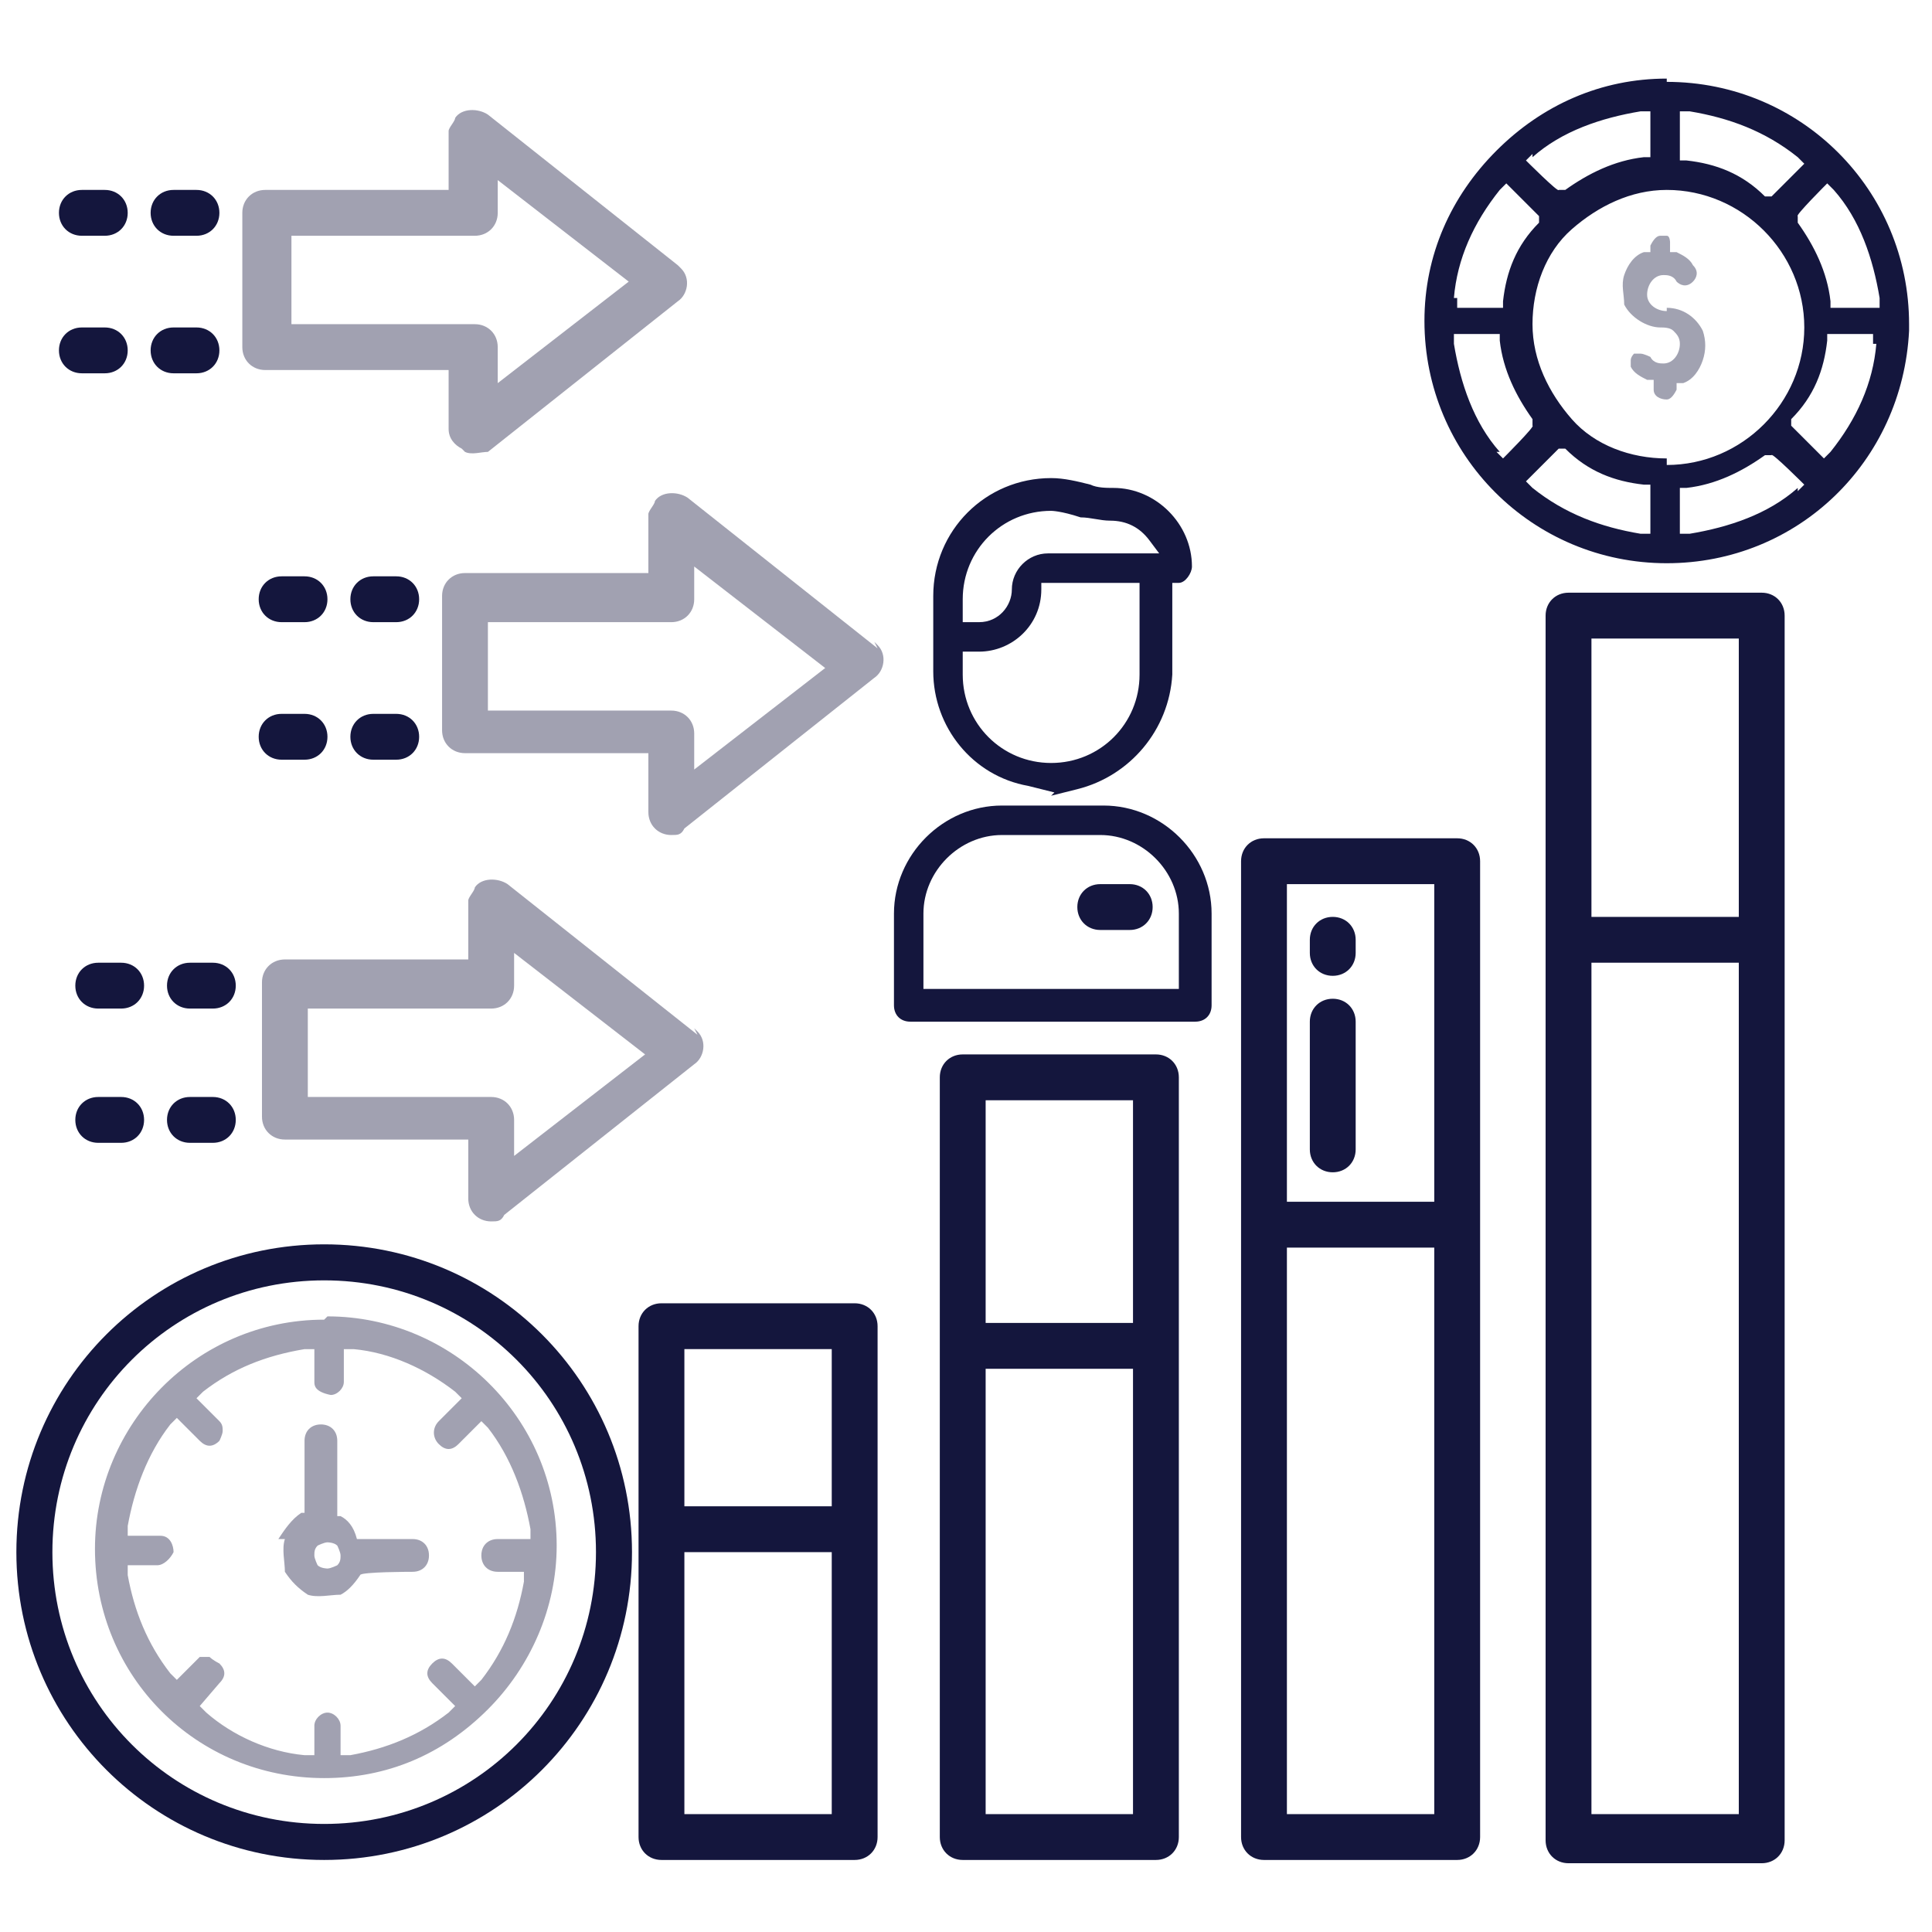<?xml version="1.0" encoding="UTF-8"?>
<svg id="Layer_1" xmlns="http://www.w3.org/2000/svg" version="1.1" viewBox="0 0 59 59">
  <!-- Generator: Adobe Illustrator 29.1.0, SVG Export Plug-In . SVG Version: 2.1.0 Build 142)  -->
  <defs>
    <style>
      .st0 {
        fill: none;
      }

      .st1, .st2 {
        opacity: .4;
      }

      .st1, .st3 {
        fill: #14163d;
      }
    </style>
  </defs>
  <path class="st3" d="M9.9,38c-5.2,0-9.4,4.2-9.4,9.4,0,5.2,4.2,9.4,9.4,9.4s9.4-4.2,9.4-9.4c0,0,0,0,0,0,0-5.2-4.2-9.4-9.4-9.4ZM9.9,55.7c-4.6,0-8.3-3.7-8.3-8.3,0-4.6,3.7-8.3,8.3-8.3s8.3,3.7,8.3,8.3c0,0,0,0,0,0,0,4.6-3.7,8.3-8.3,8.3Z"/>
  <path class="st3" d="M5.3,7.2h.7c.4,0,.7-.3.7-.7s-.3-.7-.7-.7h-.7c-.4,0-.7.3-.7.7s.3.7.7.7Z"/>
  <path class="st1" d="M14.2,13.8c.2.1.5,0,.7,0l5.8-4.6c.3-.2.4-.7.1-1,0,0,0,0-.1-.1l-5.8-4.6c-.3-.2-.8-.2-1,.1,0,.1-.2.3-.2.4v1.8h-5.6c-.4,0-.7.3-.7.7h0v4.1c0,.4.3.7.7.7h5.6v1.8c0,.3.2.5.4.6ZM8.9,9.9v-2.7h5.6c.4,0,.7-.3.7-.7h0v-1l4,3.1-4,3.1v-1.1c0-.4-.3-.7-.7-.7h-5.6Z"/>
  <path class="st3" d="M5.3,11.4h.7c.4,0,.7-.3.7-.7s-.3-.7-.7-.7h-.7c-.4,0-.7.3-.7.7s.3.7.7.7Z"/>
  <path class="st3" d="M2.5,7.2h.7c.4,0,.7-.3.7-.7s-.3-.7-.7-.7h-.7c-.4,0-.7.3-.7.7s.3.7.7.7Z"/>
  <path class="st3" d="M2.5,11.4h.7c.4,0,.7-.3.7-.7s-.3-.7-.7-.7h-.7c-.4,0-.7.3-.7.7s.3.7.7.7Z"/>
  <path class="st3" d="M12.1,17.6h-.7c-.4,0-.7.3-.7.7s.3.7.7.7h.7c.4,0,.7-.3.7-.7s-.3-.7-.7-.7Z"/>
  <path class="st1" d="M26.8,19.8l-5.8-4.6c-.3-.2-.8-.2-1,.1,0,.1-.2.3-.2.4v1.8h-5.6c-.4,0-.7.3-.7.7v4.1c0,.4.3.7.7.7h5.6v1.8c0,.4.3.7.7.7.2,0,.3,0,.4-.2l5.8-4.6c.3-.2.4-.7.1-1,0,0,0,0-.1-.1h0ZM21.2,23.5v-1.1c0-.4-.3-.7-.7-.7h-5.6v-2.7h5.6c.4,0,.7-.3.7-.7v-1l4,3.1-4,3.1Z"/>
  <path class="st3" d="M12.1,23.2c.4,0,.7-.3.7-.7s-.3-.7-.7-.7h-.7c-.4,0-.7.3-.7.7s.3.7.7.7h.7Z"/>
  <path class="st3" d="M8.6,19h.7c.4,0,.7-.3.7-.7s-.3-.7-.7-.7h-.7c-.4,0-.7.3-.7.7s.3.7.7.7Z"/>
  <path class="st3" d="M8.6,23.2h.7c.4,0,.7-.3.7-.7s-.3-.7-.7-.7h-.7c-.4,0-.7.3-.7.7s.3.7.7.7Z"/>
  <path class="st3" d="M6.5,29.4h-.7c-.4,0-.7.3-.7.7,0,.4.3.7.7.7h.7c.4,0,.7-.3.7-.7s-.3-.7-.7-.7h0Z"/>
  <path class="st3" d="M6.5,33.5h-.7c-.4,0-.7.3-.7.7s.3.7.7.7h.7c.4,0,.7-.3.7-.7s-.3-.7-.7-.7Z"/>
  <path class="st3" d="M3.7,29.4h-.7c-.4,0-.7.3-.7.7,0,.4.3.7.7.7h.7c.4,0,.7-.3.7-.7s-.3-.7-.7-.7h0Z"/>
  <path class="st3" d="M3.7,33.5h-.7c-.4,0-.7.3-.7.7s.3.7.7.7h.7c.4,0,.7-.3.7-.7s-.3-.7-.7-.7Z"/>
  <path class="st3" d="M26.1,39.8h-5.9c-.4,0-.7.3-.7.7h0v15.6c0,.4.3.7.7.7h5.9c.4,0,.7-.3.7-.7h0v-15.6c0-.4-.3-.7-.7-.7h0ZM25.4,55.4h-4.5v-8h4.5v8ZM25.4,46h-4.5v-4.8h4.5v4.8Z"/>
  <path class="st3" d="M35.3,32.2h-5.9c-.4,0-.7.3-.7.7v23.2c0,.4.3.7.7.7h5.9c.4,0,.7-.3.7-.7h0v-23.2c0-.4-.3-.7-.7-.7ZM34.6,55.4h-4.5v-13.6h4.5v13.6ZM34.6,40.4h-4.5v-6.8h4.5v6.8Z"/>
  <path class="st3" d="M44.5,25.6h-5.9c-.4,0-.7.3-.7.7v29.8c0,.4.3.7.7.7h5.9c.4,0,.7-.3.7-.7h0v-29.8c0-.4-.3-.7-.7-.7h0ZM43.8,55.4h-4.5v-17.3h4.5v17.3ZM43.8,36.7h-4.5v-9.7h4.5v9.7Z"/>
  <g>
    <path class="st0" d="M49.9,15.7v-.4c-.8-.1-1.6-.5-2.2-.9l-.3.3c.8.5,1.6.9,2.5,1Z"/>
    <path class="st0" d="M45,10.8c.1.9.5,1.8,1,2.5l.3-.3c-.5-.7-.8-1.4-.9-2.2h-.4Z"/>
    <path class="st0" d="M50.9,6.2h0c-1,0-1.9.4-2.6,1.1-.7.7-1.1,1.6-1.1,2.6s.4,1.9,1.1,2.6c.7.7,1.6,1.1,2.6,1.1,2,0,3.7-1.6,3.7-3.7,0-2-1.6-3.7-3.7-3.7Z"/>
    <path class="st0" d="M46,6.3c-.5.8-.9,1.6-1,2.5h.4c.1-.8.5-1.6.9-2.2l-.3-.3Z"/>
    <path class="st0" d="M51.8,3.9v.4c.8.1,1.6.5,2.2.9l.3-.3c-.8-.5-1.6-.9-2.5-1Z"/>
    <path class="st0" d="M55.7,13.3c.5-.8.9-1.6,1-2.5h-.4c-.1.8-.5,1.6-.9,2.2l.3.3Z"/>
    <path class="st0" d="M49.9,4.3v-.4c-.9.1-1.8.5-2.5,1l.3.3c.7-.5,1.4-.8,2.2-.9Z"/>
    <path class="st0" d="M51.8,15.3v.4c.9-.1,1.8-.5,2.5-1l-.3-.3c-.7.5-1.4.8-2.2.9Z"/>
    <path class="st0" d="M55.4,6.6c.5.7.8,1.4.9,2.2h.4c-.1-.9-.5-1.8-1-2.5l-.3.3Z"/>
    <path class="st3" d="M50.9,2.4c-2,0-3.8.8-5.2,2.2-1.4,1.4-2.2,3.2-2.2,5.2,0,4.1,3.3,7.4,7.4,7.4h0c4,0,7.2-3.1,7.4-7.1,0,0,0-.2,0-.2,0-4.1-3.3-7.4-7.4-7.4ZM51.3,3.4h.3c1.2.2,2.3.6,3.3,1.4l.2.2-1,1h-.2c-.7-.7-1.5-1-2.4-1.1h-.2s0-1.4,0-1.4ZM46.8,4.8c.9-.8,2.1-1.2,3.3-1.4h.3s0,1.4,0,1.4h-.2c-.9.1-1.7.5-2.4,1h-.2c0,.1-1-.9-1-.9l.2-.2ZM44.4,9.1c.1-1.2.6-2.3,1.4-3.3l.2-.2,1,1v.2c-.7.7-1,1.5-1.1,2.4v.2h-1.4v-.3ZM45.8,13.8c-.8-.9-1.2-2.1-1.4-3.3v-.3s1.4,0,1.4,0v.2c.1.9.5,1.7,1,2.4v.2c.1,0-.9,1-.9,1l-.2-.2ZM50.4,16.3h-.3c-1.2-.2-2.3-.6-3.3-1.4l-.2-.2,1-1h.2c.7.7,1.5,1,2.4,1.1h.2s0,1.4,0,1.4ZM50.9,14h0c-1.1,0-2.2-.4-2.9-1.2s-1.2-1.8-1.2-2.9c0-1.1.4-2.2,1.2-2.9s1.8-1.2,2.9-1.2h0c2.3,0,4.2,1.9,4.2,4.2,0,2.3-1.9,4.2-4.2,4.2ZM54.9,14.9c-.9.8-2.1,1.2-3.3,1.4h-.3s0-1.4,0-1.4h.2c.9-.1,1.7-.5,2.4-1h.2c0-.1,1,.9,1,.9l-.2.2ZM57.3,10.5c-.1,1.2-.6,2.3-1.4,3.3l-.2.2-1-1v-.2c.7-.7,1-1.5,1.1-2.4v-.2h1.4v.3ZM57.3,9.4h-1.4v-.2c-.1-.9-.5-1.7-1-2.4v-.2c-.1,0,.9-1,.9-1l.2.2c.8.9,1.2,2.1,1.4,3.3v.3Z"/>
  </g>
  <g class="st2">
    <path class="st3" d="M50.9,9.5c-.3,0-.6-.2-.6-.5,0-.3.2-.6.5-.6h0s0,0,0,0c.1,0,.3,0,.4.2.1.1.3.2.5,0,.1-.1.2-.3,0-.5-.1-.2-.3-.3-.5-.4h-.2c0,0,0-.3,0-.3,0,0,0-.2-.1-.2,0,0-.2,0-.2,0-.1,0-.2.1-.3.3v.2s-.2,0-.2,0c-.3.1-.5.4-.6.7-.1.3,0,.6,0,.9.2.4.7.7,1.1.7.1,0,.3,0,.4.1s.2.2.2.4c0,.3-.2.6-.5.6h0s0,0,0,0c-.1,0-.3,0-.4-.2,0,0-.2-.1-.3-.1s-.1,0-.2,0c0,0-.1.1-.1.2,0,0,0,.2,0,.2.1.2.3.3.5.4h.2c0,0,0,.3,0,.3,0,.2.2.3.4.3.1,0,.2-.1.3-.3v-.2s.2,0,.2,0c.3-.1.5-.4.6-.7.1-.3.1-.6,0-.9-.2-.4-.6-.7-1.1-.7Z"/>
  </g>
  <path class="st3" d="M53.8,18.1h-5.9c-.4,0-.7.3-.7.7h0v37.4c0,.4.3.7.7.7h5.9c.4,0,.7-.3.7-.7h0V18.8c0-.4-.3-.7-.7-.7h0ZM53.1,55.4h-4.5v-26h4.5v26ZM53.1,28h-4.5v-8.5h4.5v8.5Z"/>
  <g>
    <path class="st0" d="M32,16.4h1.6c-.2,0-.5,0-.7-.1-.5-.2-.7-.2-.8-.2-1.2,0-2.2,1-2.2,2.2v.2h0c.3,0,.5-.2.5-.5,0-.9.7-1.6,1.6-1.6Z"/>
    <path class="st0" d="M33.6,26h-3c-1,0-1.9.8-1.9,1.9v1.8h6.8v-1.8c0-1-.8-1.9-1.9-1.9Z"/>
    <path class="st0" d="M34.3,20.6v-2.3h-2c-.1,1.2-1.2,2.1-2.4,2.1h0v.3c0,1.2,1,2.2,2.2,2.2,0,0,0,0,0,0,1.2,0,2.2-1,2.2-2.2Z"/>
    <path class="st3" d="M32.1,24.3l.8-.2c1.6-.4,2.8-1.8,2.9-3.5v-2.8h.2c.2,0,.4-.3.4-.5,0-1.3-1.1-2.4-2.4-2.4-.2,0-.5,0-.7-.1-.4-.1-.8-.2-1.2-.2-2,0-3.6,1.6-3.6,3.6v2.3c0,1.7,1.2,3.2,2.9,3.5l.8.2ZM29.4,18.3c0-1.5,1.2-2.7,2.7-2.7,0,0,.3,0,.9.2.3,0,.6.1.9.1.5,0,.9.2,1.2.6l.3.4h-3.4c-.6,0-1.1.5-1.1,1.1,0,.5-.4,1-1,1h-.5v-.7ZM29.4,20.7v-.8h.5c1,0,1.9-.8,1.9-1.9v-.2h3v2.8c0,1.5-1.2,2.7-2.7,2.7,0,0,0,0,0,0-1.5,0-2.7-1.2-2.7-2.7Z"/>
    <path class="st3" d="M33.6,24.6h-3c-1.8,0-3.3,1.5-3.3,3.3v2.8c0,.3.2.5.5.5h8.7c.3,0,.5-.2.5-.5v-2.8c0-1.8-1.5-3.3-3.3-3.3ZM36,30.2h-7.8v-2.3c0-1.3,1.1-2.4,2.4-2.4h3c1.3,0,2.4,1.1,2.4,2.4v2.3Z"/>
  </g>
  <path class="st3" d="M34.5,27h-.9c-.4,0-.7.3-.7.7s.3.7.7.7h.9c.4,0,.7-.3.7-.7s-.3-.7-.7-.7Z"/>
  <path class="st3" d="M40.7,29.8c.4,0,.7-.3.7-.7h0v-.4c0-.4-.3-.7-.7-.7s-.7.3-.7.7v.4c0,.4.3.7.7.7h0Z"/>
  <path class="st3" d="M40.7,35.8c.4,0,.7-.3.7-.7h0v-3.9c0-.4-.3-.7-.7-.7s-.7.3-.7.7v3.9c0,.4.3.7.7.7h0Z"/>
  <g>
    <path class="st0" d="M14.2,44.4c-.4.4-.9.4-1.3,0-.4-.4-.4-1,0-1.4l.3-.3c-.7-.5-1.5-.8-2.3-1v.4c0,.4-.2.7-.6.8.4.1.7.5.7.9v2c.2.1.4.3.5.5h1.3c.5,0,1,.4,1,1s-.4,1-1,1h-1.3c-.2.3-.4.5-.7.6-.2.1-.5.2-.8.2s-.4,0-.6,0c-.5-.2-.8-.5-1-.9-.2-.4-.2-.9,0-1.4.1-.4.4-.7.8-1v-1.9c0-.4.2-.7.6-.9-.3-.1-.7-.3-.7-.9v-.4c-.8.1-1.6.5-2.3,1l.3.3c.2.2.3.4.3.7,0,.3,0,.5-.3.7-.4.4-1,.3-1.3,0l-.3-.3c-.5.7-.8,1.5-.9,2.3h.4s0,0,.1,0c.5,0,.9.6.8,1.1,0,.5-.5.8-1,.8h-.3c.1.8.5,1.6.9,2.3l.3-.3s0,0,0,0c.2-.2.4-.2.7-.2.3,0,.5.1.6.3.3.4.3.9,0,1.3l-.2.2c.7.5,1.5.8,2.3.9v-.3c0-.5.4-.9.9-.9s.9.4.9.9v.3c.8-.1,1.6-.5,2.3-.9l-.3-.3s0,0,0,0c-.3-.4-.3-1,.1-1.3.4-.3.9-.3,1.3,0l.3.3c.5-.7.8-1.4,1-2.3h-.2c-.5,0-1-.4-1-1s.4-1,1-1h.3c-.1-.8-.5-1.6-1-2.3l-.3.3Z"/>
    <path class="st0" d="M10,47.6s0,0,0,0c0,0,0,0,0,0s0,0,0,0c0,0,0,0,0,0s0,0,0,0c0,0,0,0,0,0s0,0,0,0,0,0,0,0Z"/>
    <path class="st1" d="M8.7,47c-.1.3,0,.7,0,1,.2.3.4.5.7.7.3.1.7,0,1,0,.2-.1.4-.3.6-.6h0c0-.1,1.6-.1,1.6-.1.3,0,.5-.2.5-.5s-.2-.5-.5-.5h-1.7c-.1-.4-.3-.6-.5-.7h-.1v-2.3c0-.3-.2-.5-.5-.5s-.5.2-.5.5v2.2h-.1c-.3.2-.5.5-.7.8ZM9.7,47.2c0,0,.2-.1.3-.1,0,0,.2,0,.3.1,0,0,.1.2.1.3,0,.1,0,.2-.1.3,0,0-.2.1-.3.1h0c0,0-.2,0-.3-.1,0,0-.1-.2-.1-.3,0-.1,0-.2.1-.3Z"/>
    <path class="st1" d="M9.9,40.3h0c-3.9,0-7,3.2-7,7,0,3.9,3.1,7,7,7h0c1.9,0,3.6-.7,5-2.1,1.3-1.3,2.1-3.1,2.1-5,0-3.9-3.2-7-7-7ZM16,47h-.8c-.3,0-.5.2-.5.5s.2.5.5.5h.8v.3c-.2,1.1-.6,2.1-1.3,3l-.2.2-.7-.7c-.2-.2-.4-.2-.6,0-.2.2-.2.4,0,.6l.7.7-.2.2c-.9.7-1.9,1.1-3,1.3h-.3s0-.9,0-.9c0-.2-.2-.4-.4-.4s-.4.2-.4.4v.9s-.3,0-.3,0c-1.1-.1-2.2-.6-3-1.3l-.2-.2.6-.7c.2-.2.2-.4,0-.6,0,0-.2-.1-.3-.2-.1,0-.2,0-.3,0l-.7.7-.2-.2c-.7-.9-1.1-1.9-1.3-3v-.3s.9,0,.9,0c.2,0,.4-.2.5-.4,0-.2-.1-.5-.4-.5,0,0,0,0,0,0h-1v-.3c.2-1.1.6-2.2,1.3-3.1l.2-.2.7.7c.2.2.4.2.6,0,0,0,.1-.2.1-.3,0-.1,0-.2-.1-.3l-.7-.7.2-.2c.9-.7,1.9-1.1,3.1-1.3h.3s0,1,0,1c0,.1,0,.3.5.4.2,0,.4-.2.4-.4v-1s.3,0,.3,0c1.1.1,2.2.6,3.1,1.3l.2.2-.7.7c-.2.2-.2.5,0,.7.2.2.4.2.6,0l.7-.7.2.2c.7.9,1.1,2,1.3,3.1v.3Z"/>
  </g>
  <path class="st1" d="M21.3,31.6l-5.8-4.6c-.3-.2-.8-.2-1,.1,0,.1-.2.3-.2.4v1.8h-5.6c-.4,0-.7.3-.7.7h0v4.1c0,.4.3.7.7.7h5.6v1.8c0,.4.3.7.7.7.2,0,.3,0,.4-.2l5.8-4.6c.3-.2.4-.7.1-1,0,0,0,0-.1-.1h0ZM15.7,35.3v-1.1c0-.4-.3-.7-.7-.7h-5.6v-2.7h5.6c.4,0,.7-.3.7-.7h0v-1l4,3.1-4,3.1Z"/>
</svg>